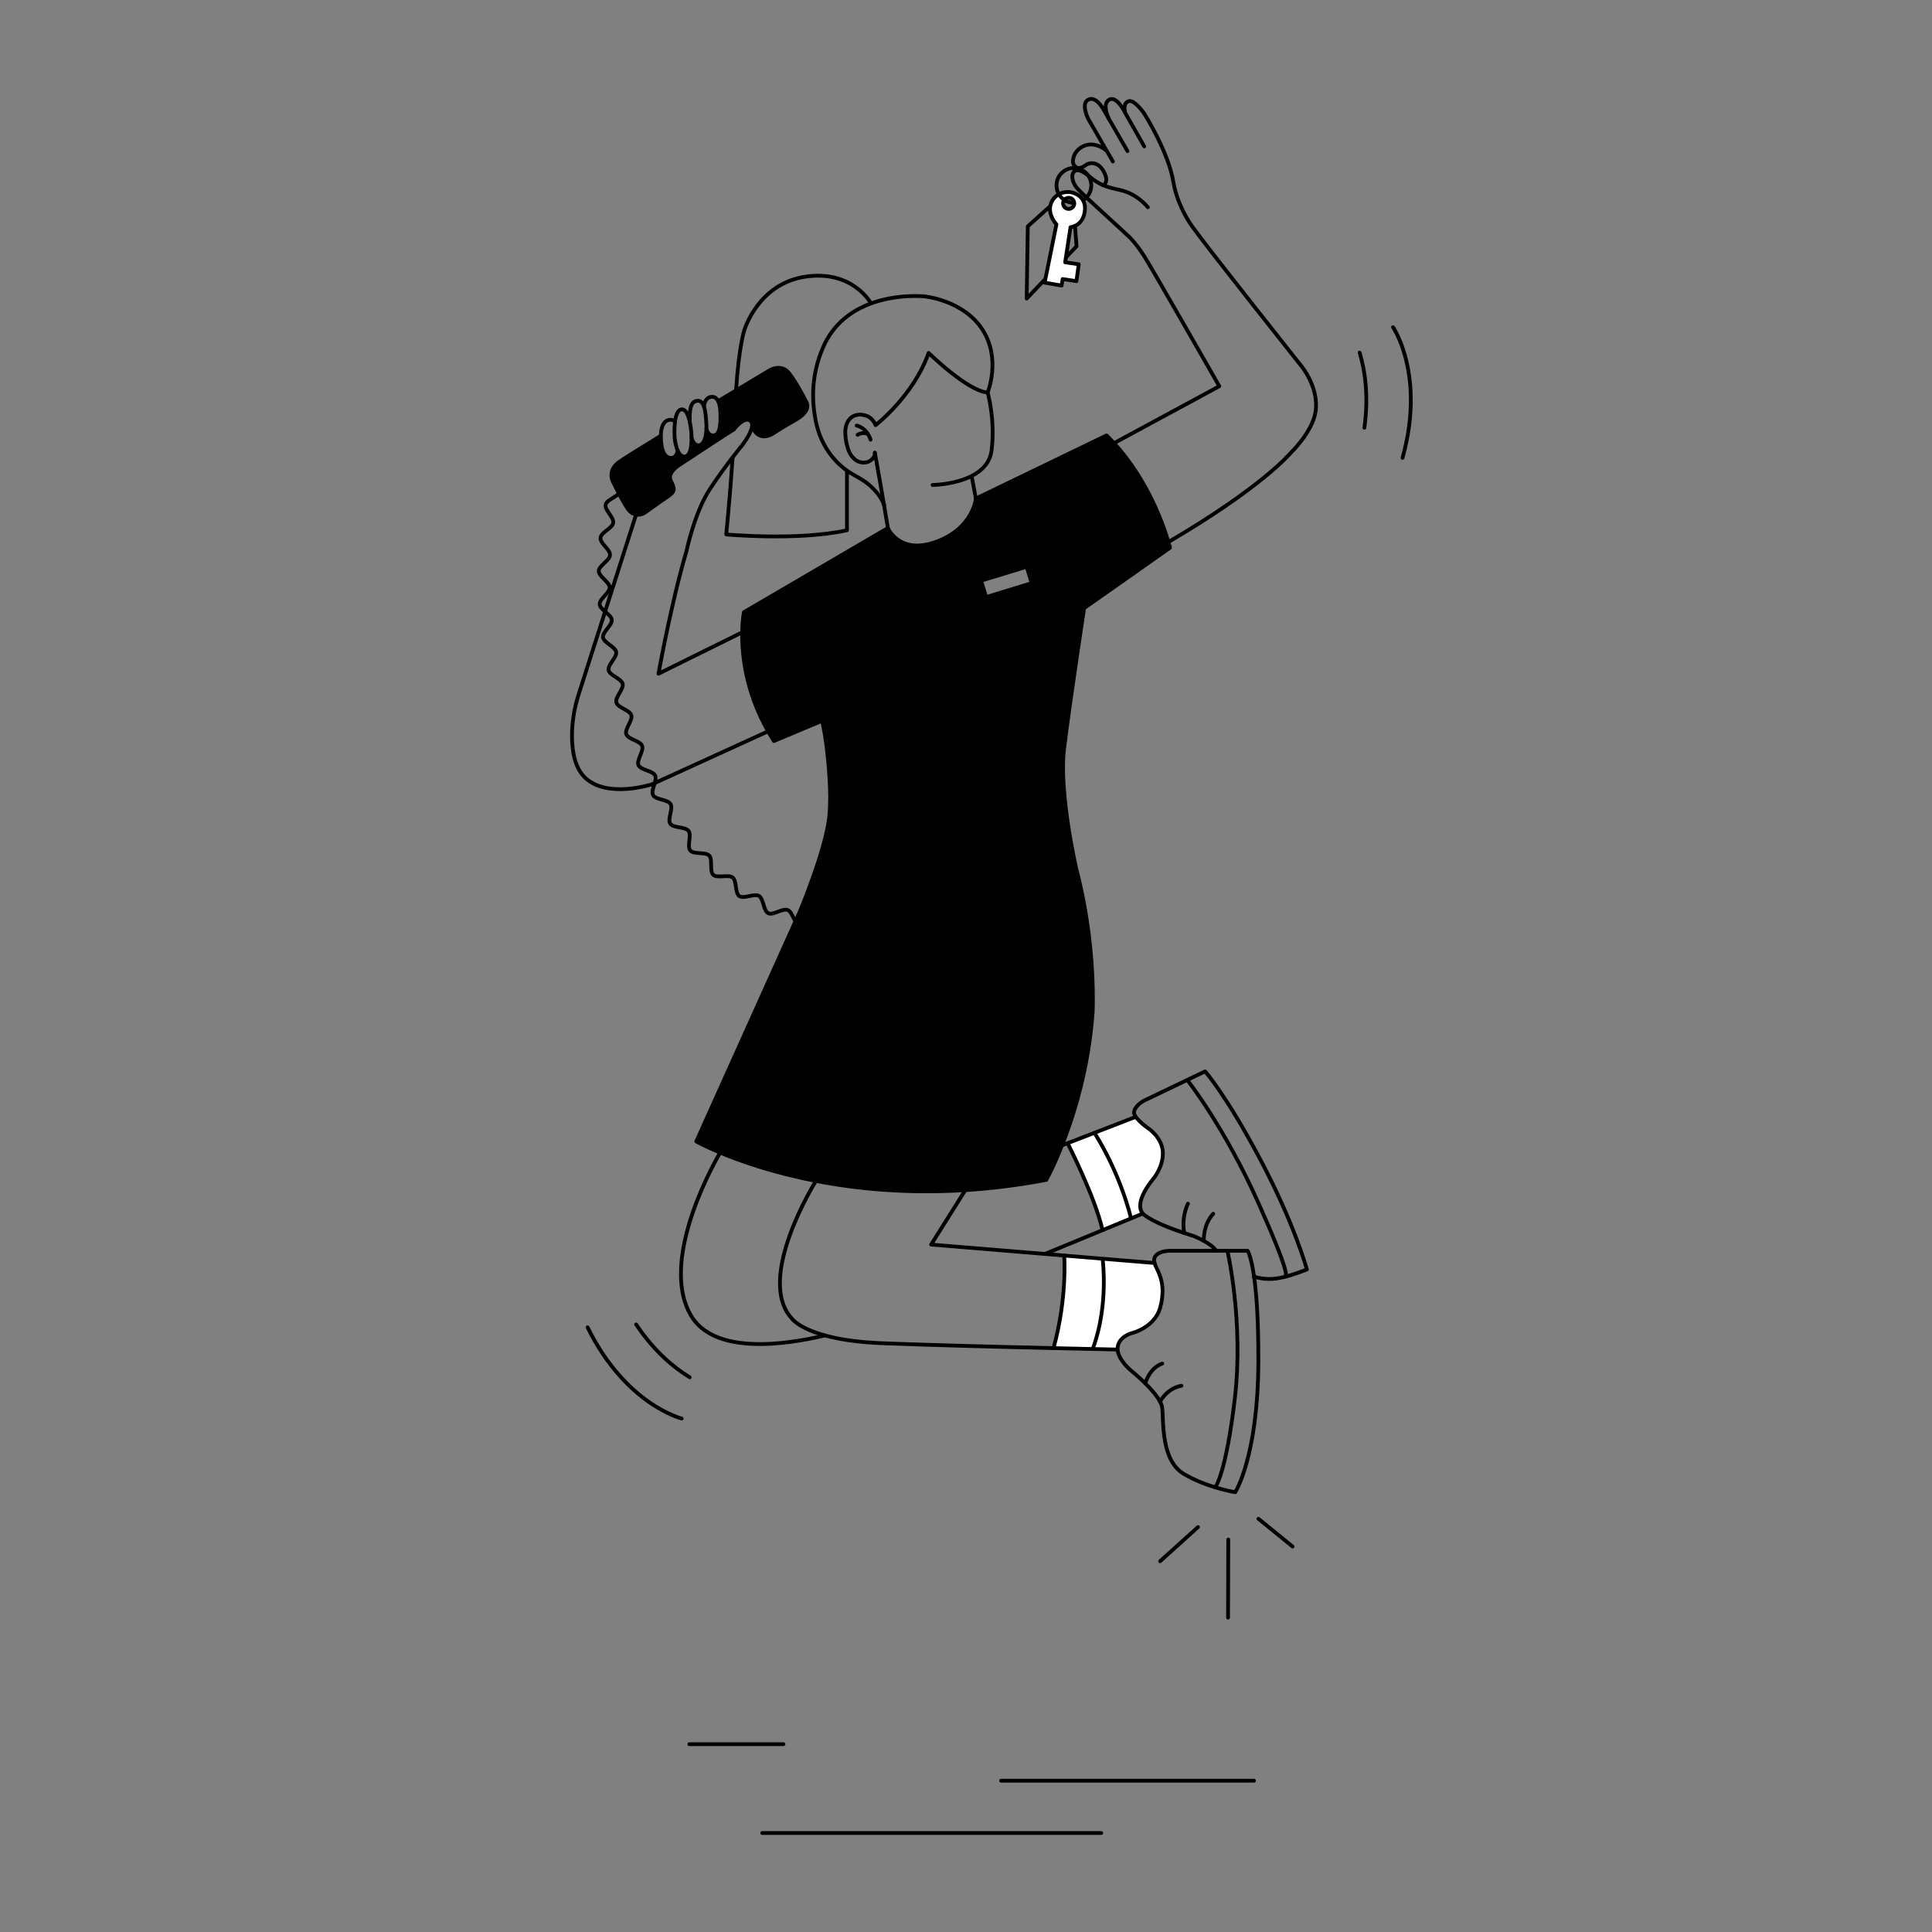 <?xml version="1.0" encoding="UTF-8"?>
<svg id="Illus" xmlns="http://www.w3.org/2000/svg" viewBox="0 0 1077.17 1077.17">
  <rect x="0" y="0" width="1077.17" height="1077.17" fill="#808080" stroke="none"/>
  <defs>
    <style>
      .cls-1 {
        fill: #000;
      }

      .cls-1, .cls-2 {
        stroke-width: 0px;
      }

      .cls-3 {
        stroke-width: 2.1px;
      }

      .cls-3, .cls-4 {
        fill: none;
        stroke: #000;
        stroke-linecap: round;
        stroke-linejoin: round;
      }

      .cls-4 {
        stroke-width: 2.1px;
      }

      .cls-2 {
        fill: #fff;
      }
    </style>
  </defs>
  <g>
    <g>
      <path class="cls-1" d="M458.46,401.94l-.38.07-26.58,11.14c-1.18-1.85-2.29-3.69-3.32-5.52-12.41-21.93-14.54-42.39-14.39-54.63.08-7.32.98-11.7.98-11.7l72.61-42.42.12.21s7.95,21.1,35.41,10.21c27.45-10.88,29.51-34.7,29.51-34.7l-.26-.54,64.79-31.31c1.44,1.41,2.84,2.86,4.17,4.32,19.04,20.82,27.7,46.14,30.31,55.05.62,2.1.9,3.29.9,3.29l-47.86,33.65s-8.26,54.03-11.21,78.55c-2.95,24.52,6.83,66.88,6.83,66.88,11.17,42.36,9.11,79.99,9.11,79.99-2.25,31.17-10.46,57.36-17.03,73.99-4.85,12.28-8.81,19.35-8.81,19.35-15.81,3.02-30.89,4.84-45.15,5.73-32.37,2.04-60.53-.72-83.42-5.15-23.85-4.61-42-11.03-53.28-15.75-8.69-3.63-13.3-6.25-13.3-6.25l57.67-128.02s14.53-34.46,16.47-53.14c1.4-13.54-.61-32.17-1.83-41.38-.38-2.9-.87-5.78-1.45-8.64-.19-.93-.4-2.04-.61-3.28ZM575.2,325.12l-2.78-9.13-25.42,7.77,2.79,9.12,25.41-7.76Z"/>
      <path class="cls-2" d="M639.92,628.91s8.48,5.37,8.42,14.25c-.06,7.74-5.09,13.79-5.09,13.79,0,0-11.52,13.13-6.12,19.57l-.22.19-6.28,2.59h-.01c-6.9-27.22-20.25-47.39-20.25-47.39l-.13-.33,23-8.89c2.08,3,6.68,6.22,6.68,6.22Z"/>
      <path class="cls-2" d="M648.17,719.45c.01,2.85-.32,6.19-1.36,9.79-3.07,10.62-14.95,13.8-14.95,13.8,0,0-7.58,1.55-8.67,7.74-.09.53-.12,1.06-.08,1.59l-.96.03s-4.9-.1-12.95-.27h0c9.04-23.87,5.58-49.97,5.58-49.97l.03-.36,28.65,2.36.27-.06c.21.83.58,1.92,1.25,3.21,1.96,3.77,3.17,7.89,3.19,12.14Z"/>
      <path class="cls-2" d="M630.63,679.3l-15.91,6.56-.02-.04c-4.08-18.24-19.11-47.74-19.11-47.74l-.28-.73,14.93-5.77.13.33s13.35,20.17,20.25,47.38h.01Z"/>
      <path class="cls-2" d="M614.81,701.8l-.03.36s3.46,26.1-5.58,49.96h0c-5.84-.12-13.34-.29-21.82-.49,7.76-28.14,5.96-51.6,5.96-51.6h0s21.47,1.77,21.47,1.77Z"/>
      <path class="cls-2" d="M593.37,111.48c-.41.52-.65,1.18-.65,1.89,0,1.72,1.4,3.12,3.12,3.12s3.11-1.4,3.11-3.12c0-.1,0-.2-.02-.3-.14-1.58-1.47-2.81-3.09-2.81-1.01,0-1.91.48-2.47,1.22ZM590.38,108.3c.23-.13.47-.25.71-.36,3.94-1.8,8.72-.87,11.67,2.31.39.42.75.88,1.03,1.4,1.04,1.75,1.45,4.06.85,7.14-.84,4.3-3.34,6.27-5.28,7.16-1.4.65-2.5.73-2.5.73l-2.57,16.79-.42,2.78,7.58,1.1-1.31,9.41-7.67-1.18-.6,3.64-9.43-1.65.37-1.83,6.2-30.67s-4.1-4.21-3.55-9.44c.1-.96.36-1.97.84-2.98,1-2.13,2.5-3.49,4.08-4.35Z"/>
      <path class="cls-1" d="M552.16,274.06l.26.54s-2.06,23.82-29.51,34.7c-27.46,10.89-35.41-10.21-35.41-10.21l-.12-.21,7.66-4.48s6.36,15.22,27,7.64c20.63-7.58,22.05-24.08,22.05-24.08l8.07-3.9Z"/>
      <path class="cls-1" d="M449.58,224.16s3.19,4.64-5.62,9.7c-8.82,5.06-13.03,7.88-13.03,7.88,0,0-6.22,4.32-10.22-1.42-.44-.63-.81-1.15-1.12-1.59l-.49-.08c.41-1.6.35-3.03-.59-3.9-3.4-3.15-9.44,4.73-9.44,4.73-5.95,3.71-18.87,12.22-26.01,16.94l-1.37-1.87c3.51-.06,3.93-6.71,3.87-10.58h0s.98,4.62,4.09,4.3c2.61-.27,4.07-4.09,4.2-9.22h.01s.54,4.09,4.29,3.67c3.92-.43,3.7-9.43,3.4-13.94-.13-2.05-.52-3.83-1.18-5.14l.25-.13c3.52-2.12,6.9-4.15,10.01-6h0c10.51-6.32,18-10.78,18-10.78,0,0,6.71-4.52,11.32,1.36,4.61,5.88,9.62,16.07,9.62,16.07Z"/>
      <path class="cls-1" d="M381.69,254.55l1.37,1.87c-3.02,1.99-5.01,3.31-5.01,3.31,0,0-6.18,4.08-4.02,8.35,2.16,4.26,2.51,5.96-1.29,8.46-2.97,1.96-9.98,6.98-12.9,9.09-1.52,1.09-3.43,1.57-5.22,1.26-.66-.11-1.31-.34-1.92-.68-.99-.56-1.99-1.44-2.89-2.81-3.62-5.47-7.74-14.22-7.74-14.22,0,0-4.04-6.21,2.83-11.41,2.2-1.67,11.55-7.48,23.25-14.63h.31c-.02,2.57.35,5.04.61,6.38.69,3.5,2.56,5.99,5.42,5.78,2.87-.22,3.35-4.05,3.35-4.05.84,1.87,2.06,3.33,3.85,3.3Z"/>
    </g>
    <g>
      <line class="cls-4" x1="558.16" y1="992.82" x2="699.15" y2="992.82"/>
      <line class="cls-4" x1="384.33" y1="972.45" x2="436.8" y2="972.45"/>
      <line class="cls-4" x1="424.97" y1="1021.98" x2="614.01" y2="1021.98"/>
      <path class="cls-4" d="M758.04,196.59c2.89,9.54,5.2,23.69,2.66,41.89"/>
      <path class="cls-4" d="M776.67,182.42s18.22,26.56,5.29,72.87"/>
      <path class="cls-4" d="M384.54,767.91c-8.5-5.19-19.65-14.21-29.87-29.48"/>
      <path class="cls-4" d="M380.08,790.89s-31.28-7.68-52.47-50.85"/>
      <line class="cls-4" x1="667.93" y1="851.41" x2="646.82" y2="870.44"/>
      <line class="cls-4" x1="684.81" y1="858.32" x2="684.69" y2="901.89"/>
      <line class="cls-4" x1="701.62" y1="846.78" x2="720.69" y2="862.26"/>
      <path class="cls-3" d="M519.96,270.41s12.11-.14,21.67-4.97c5.61-2.84,10.34-7.3,11.21-14.28,2.18-17.37-2.2-32.3-2.2-32.3"/>
      <path class="cls-3" d="M492.86,281.44c1.17,6.87,2.18,12.96,2.18,12.96"/>
      <path class="cls-3" d="M487.76,252.38s.01.01,0,.02c.17.52,1.9,10.69,1.9,10.69.5,2.52,1.94,10.88,3.19,18.33"/>
      <path class="cls-3" d="M492.85,281.42c-1.38-4.24-5.59-9.3-10.52-12.85-2.6-1.87-7.64-4.35-10.11-6.15-9.53-6.95-15.4-16.86-17.55-28.45-1.85-9.95-2.77-24.15,4.25-40.36,5.82-13.44,16.34-20.63,26.72-24.44,14.96-5.48,29.65-3.93,29.65-3.93,0,0,21.63,1.94,32.36,18.38,10.74,16.43,2.99,35.24,2.99,35.24-11.33-.87-32.9-22.11-32.9-22.11-8.55,24.18-29.58,40.3-29.58,40.3,0,0-1.28-3.86-5.05-5.21-5.1-1.84-10.92-.07-11.78,7.77-.25,2.33.25,12.19,4.84,16.11,0,0,2.48,2.86,6.92,2.03,2.29-.44,4.97-2.89,4.69-5.11-.02-.13-.02-.21-.02-.24"/>
      <path class="cls-3" d="M492.85,281.42s.01.01.01.02"/>
      <path class="cls-3" d="M408.46,255.31c-1.55,22.74-3.56,42.66-3.56,42.66,0,0,39.98,3.69,67.32-2.33v-33.22"/>
      <path class="cls-3" d="M485.64,169.17s-10.14-18.87-36.62-14.91c-26.48,3.97-34.02,29.81-34.02,29.81,0,0-3.1,9.36-4.57,33.09"/>
      <path class="cls-3" d="M409.07,239.48c-5.95,3.71-18.87,12.22-26.01,16.94-3.02,1.99-5.01,3.31-5.01,3.31,0,0-6.18,4.08-4.02,8.35,2.16,4.26,2.51,5.96-1.29,8.46-2.97,1.96-9.98,6.98-12.9,9.09-1.52,1.09-3.43,1.57-5.22,1.26-.66-.11-1.31-.34-1.92-.68-.99-.56-1.99-1.44-2.89-2.81-3.62-5.47-7.74-14.22-7.74-14.22,0,0-4.04-6.21,2.83-11.41,2.2-1.67,11.55-7.48,23.25-14.63"/>
      <path class="cls-3" d="M400.63,223.51c3.52-2.12,6.9-4.15,10.01-6h0c10.51-6.32,18-10.78,18-10.78,0,0,6.71-4.52,11.32,1.36,4.61,5.88,9.62,16.07,9.62,16.07,0,0,3.19,4.64-5.62,9.7-8.82,5.06-13.03,7.88-13.03,7.88,0,0-6.22,4.32-10.22-1.42-.44-.63-.81-1.15-1.12-1.59"/>
      <path class="cls-3" d="M377.84,251.25s-.48,3.83-3.35,4.05c-2.86.21-4.73-2.28-5.42-5.78-.26-1.34-.63-3.81-.61-6.38.02-3.4.7-7.01,3.16-8.53,0,0,2.63-1.58,4.72.53"/>
      <path class="cls-3" d="M376.34,235.14c-.5,3.97-.25,8.18-.25,8.18,0,0,.27,4.62,1.75,7.93.84,1.87,2.06,3.33,3.85,3.3,3.51-.06,3.93-6.71,3.87-10.58-.02-1.6-.12-2.72-.12-2.72,0,0-.19-2.89-.85-5.94-.77-3.58-2.19-7.4-4.7-7.06-2.14.29-3.12,3.5-3.55,6.89Z"/>
      <path class="cls-3" d="M385.57,243.97s.98,4.62,4.09,4.3c2.61-.27,4.07-4.09,4.2-9.22.04-.96.02-1.96-.05-3-.23-3.54-.49-7-1.31-9.4-.71-2.07-1.84-3.34-3.72-3.19-4.07.34-4.4,5.85-4.19,11.85"/>
      <path class="cls-3" d="M392.5,226.65s.24-5.19,4.36-5.41c1.57-.09,2.74.82,3.52,2.4.66,1.31,1.05,3.09,1.18,5.14.3,4.51.52,13.51-3.4,13.94-3.75.42-4.29-3.67-4.29-3.67"/>
      <path class="cls-3" d="M412.9,352.99l-45.77,22.64s7.08-39.46,15.63-68.43c0,0,4.36-21.08,12.76-34.07,4.4-6.82,9.21-13.32,12.78-17.95,3.24-4.21,5.47-6.89,5.47-6.89,0,0,4.26-5.44,5.33-9.64.41-1.6.35-3.03-.59-3.9-3.4-3.15-9.44,4.73-9.44,4.73"/>
      <path class="cls-3" d="M427,408.3l-63.36,28.93s-24.62,8.11-37.18-3.4c-5.89-5.39-7.5-14.74-7.55-23.15-.05-8.07,1.32-16.09,3.78-23.78l31.92-99.92"/>
      <polyline class="cls-3" points="594.34 143.48 600.21 137.32 599.36 125.95"/>
      <polyline class="cls-3" points="584.86 115.56 573.04 126.18 572.42 166.46 582.67 155.71"/>
      <path class="cls-3" d="M582.81,155.74l6.2-30.67s-4.1-4.21-3.55-9.44c.1-.96.36-1.97.84-2.98,1-2.13,2.5-3.49,4.08-4.35.23-.13.47-.25.71-.36,3.94-1.8,8.72-.87,11.67,2.31.39.42.75.88,1.03,1.4,1.04,1.75,1.45,4.06.85,7.14-.84,4.3-3.34,6.27-5.28,7.16-1.4.65-2.5.73-2.5.73l-2.57,16.79-.42,2.78,7.58,1.1-1.31,9.41-7.67-1.18-.6,3.64-9.43-1.65.37-1.83Z"/>
      <path class="cls-3" d="M598.93,113.07c.02.1.02.2.02.3,0,1.72-1.39,3.12-3.11,3.12s-3.12-1.4-3.12-3.12c0-.71.24-1.37.65-1.89.56-.74,1.46-1.22,2.47-1.22,1.62,0,2.95,1.23,3.09,2.81Z"/>
      <path class="cls-3" d="M598.73,113.08c-1.98,0-3.82-.59-5.36-1.6-1.22-.82-2.25-1.91-2.99-3.18-.86-1.44-1.35-3.12-1.35-4.92,0-5.36,4.34-9.71,9.7-9.71.78,0,1.55.09,2.28.28,2.33.55,4.33,1.95,5.66,3.85,1.12,1.58,1.77,3.5,1.77,5.58,0,2.61-1.03,4.97-2.7,6.71-.53.56-1.14,1.05-1.79,1.47"/>
      <path class="cls-3" d="M614.92,103.2c-2.64-1.13-5.08-2.71-7.26-4.59-.31-.26-.64-.54-.99-.81-1.89-1.49-4.26-2.98-6.1-2.87-3.6.22-3.7,5.98.31,10.39.86.95,2.62,2.65,4.86,4.77,7.04,6.61,18.84,17.21,22.69,20.93,0,0,4.05,3.17,9.7,12.1,4.64,7.35,41.69,72.21,41.69,72.21l-58.7,31.74-.03.02"/>
      <path class="cls-3" d="M639.99,115.56s-5.95-7.71-15.95-9.71c-3-.6-5.48-1.31-7.48-2.01-.55-.19-1.1-.4-1.63-.64"/>
      <path class="cls-3" d="M614.92,103.2h.01c.11-.03,2.11-.53,1.83-3.65-.19-2.05-1.56-4.71-3.38-6.58-1.82-1.86-4.62-2.56-7.01-1.51-.33.14-.66.32-.96.55-1.4,1.04-3,1.81-4.33,1.64-.38-.05-.73-.17-1.05-.38-1.46-.96-2.51-2.67-1.26-6.25,1.24-3.58,5.21-6.47,9.31-6.45,0,0,4.7-.36,9.05,3.69"/>
      <line class="cls-3" x1="618.11" y1="66.02" x2="628.62" y2="84.26"/>
      <path class="cls-3" d="M620.47,90.04l-3.33-5.77h-.01s-10.3-17.84-10.3-17.84c0,0-4.51-8.62,0-10.9,4.51-2.28,8.76,6.12,8.76,6.12l2.5,4.33"/>
      <path class="cls-3" d="M618.11,66.02s-.01-.01-.02-.04c-.29-.61-3.77-8.19.42-10.45,3.38-1.82,7.05,4.02,8.54,6.76.43.8.68,1.34.68,1.34l10.25,18.03"/>
      <path class="cls-3" d="M627.22,62.19s-1.33-4.44,1.94-5.73c3.28-1.3,8.82,6.9,8.82,6.9,0,0,13.59,21.44,16.25,38.31,0,0,1.71,12.36,10.72,24.93,9.02,12.57,60.6,77.45,60.6,77.45,0,0,10.12,12.11,7.88,25.71-1.88,11.49-14.17,23.12-14.17,23.12,0,0-15.58,18.69-67.56,49.16"/>
      <path class="cls-3" d="M463.92,355.56s-6.18,18.42-6.85,28.55c-.39,5.8.53,12.85,1.39,17.83.21,1.24.42,2.35.61,3.28.58,2.86,1.07,5.74,1.45,8.64,1.22,9.21,3.23,27.84,1.83,41.38-1.94,18.68-16.47,53.14-16.47,53.14l-57.67,128.02s4.61,2.62,13.3,6.25c11.28,4.72,29.43,11.14,53.28,15.75,22.89,4.43,51.05,7.19,83.42,5.15,14.26-.89,29.34-2.71,45.15-5.73,0,0,3.96-7.07,8.81-19.35,6.57-16.63,14.78-42.82,17.03-73.99,0,0,2.06-37.63-9.11-79.99,0,0-9.78-42.36-6.83-66.88,2.95-24.52,11.21-78.55,11.21-78.55l47.86-33.65s-.28-1.19-.9-3.29c-2.61-8.91-11.27-34.23-30.31-55.05-1.33-1.46-2.73-2.91-4.17-4.32l-64.79,31.31-8.07,3.9s-1.42,16.5-22.05,24.08c-20.64,7.58-27-7.64-27-7.64l-7.66,4.48-72.61,42.42s-.9,4.38-.98,11.7c-.15,12.24,1.98,32.7,14.39,54.63,1.03,1.83,2.14,3.67,3.32,5.52l26.58-11.14"/>
      <path class="cls-3" d="M487.5,299.09s7.95,21.1,35.41,10.21c27.45-10.88,29.51-34.7,29.51-34.7"/>
      <path class="cls-3" d="M477.61,237.26s5.46.93,7.76,7.88"/>
      <path class="cls-3" d="M478.14,242.44s2.9-1.87,5.61-.52"/>
      <line class="cls-3" x1="544.09" y1="277.96" x2="541.79" y2="265.76"/>
      <path class="cls-3" d="M638.52,771.27c3.22,3.18,6.56,6.95,8.29,10.27.64,1.22,1.06,2.38,1.18,3.43.84,7.64-.77,29.1,11.95,36.74,5.79,3.48,12.26,5.92,17.6,7.54,6.39,1.95,11.14,2.73,11.14,2.73,0,0,12.72-19.77,12.9-72.77.08-23.38-1.07-38.17-2.39-47.4-1.66-11.69-3.58-14.46-3.58-14.46h-42.24s-9.28-.46-9.91,4.93c0,0-.03.66.27,1.82.21.83.58,1.92,1.25,3.21,1.96,3.77,3.17,7.89,3.19,12.14.01,2.85-.32,6.19-1.36,9.79-3.07,10.62-14.95,13.8-14.95,13.8,0,0-7.58,1.55-8.67,7.74-.09.53-.12,1.06-.08,1.59.32,5.72,7.17,11.51,7.17,11.51,0,0,4.02,3.2,8.24,7.38"/>
      <path class="cls-3" d="M684.33,697.35s9.12,39.34,4.18,81.94c-4.94,42.6-10.97,49.96-10.97,49.96"/>
      <path class="cls-3" d="M638.52,771.27h0c.07-.26,2.36-8.53,9.47-11.04"/>
      <path class="cls-3" d="M646.81,781.54s3.39-7.3,11.89-8.94"/>
      <path class="cls-3" d="M699.15,711.8s.03,0,.04,0c5.67,1.61,10.38,1.87,17.79-.08,3.26-.86,7.04-2.15,11.66-3.94,0,0-6.79-25.1-25.92-61.22-19.12-36.13-30.83-49.22-30.83-49.22l-9.84,4.72-24.16,11.58c-1.46.78-2.81,1.76-3.89,3.01-1.18,1.34-2.18,3.09-1.5,4.73.18.42.43.86.74,1.3,2.08,3,6.68,6.22,6.68,6.22,0,0,8.48,5.37,8.42,14.25-.06,7.74-5.09,13.79-5.09,13.79,0,0-11.52,13.13-6.12,19.57.3.36.65.7,1.06,1.01,5.23,3.99,15.79,7.87,22.15,9.98,3.11,1.04,5.22,1.65,5.22,1.65,0,0,10.29,4.21,12.42,8.18"/>
      <path class="cls-3" d="M662.33,602.64s20.33,25.77,39.12,67.7c18.23,40.68,15.36,40.73,15.36,40.73"/>
      <path class="cls-3" d="M660.34,687.51s-2.03-7.49,1.99-16.43"/>
      <path class="cls-3" d="M671.17,691.4s-.36-8.65,5.27-14.69"/>
      <polyline class="cls-3" points="538.21 663.55 519.14 693.9 582.81 699.15 593.34 700.02 614.81 701.8 643.46 704.16"/>
      <polyline class="cls-3" points="592.29 638.52 595.31 637.35 610.24 631.58 633.24 622.69"/>
      <path class="cls-3" d="M454.73,658.74s-33.71,53.91-13.37,76.25c0,0,3.63,5.46,18.6,9.57,7.41,2.05,17.61,3.77,31.54,4.33,24.96,1.01,66.38,2.06,95.88,2.74,8.48.2,15.98.37,21.82.5,8.05.17,12.95.27,12.95.27"/>
      <polyline class="cls-3" points="582.82 699.02 614.72 685.86 630.63 679.3 636.91 676.71"/>
      <path class="cls-3" d="M401.49,642.69s-35.01,58.25-16.39,90.53c12.8,22.18,51.97,16.77,74.86,11.35"/>
      <path class="cls-3" d="M610.37,631.91s13.35,20.17,20.25,47.38"/>
      <path class="cls-3" d="M595.59,638.08s15.03,29.5,19.11,47.74"/>
      <path class="cls-3" d="M614.78,702.16s3.46,26.1-5.58,49.96"/>
      <path class="cls-3" d="M593.34,700.03s1.8,23.46-5.96,51.6c-.01.02-.01.05-.02.07"/>
      <polygon class="cls-3" points="575.2 325.12 549.79 332.88 547 323.76 572.42 315.99 575.2 325.12"/>
    </g>
  </g>
  <path class="cls-3" d="M345.73,274.03c-.84,2.85-7.41,4.33-8.07,7.39-.63,2.91,4.72,7.01,4.25,10.1-.45,2.96-6.79,5.24-7.1,8.34s5.46,6.49,5.3,9.59-6.26,5.87-6.29,8.96c-.03,3.01,6.01,6.01,6.1,9.1.09,3.02-5.77,6.36-5.57,9.43.2,3.02,6.44,5.56,6.75,8.63.31,3.02-5.3,6.76-4.89,9.81.41,3.01,6.81,5.12,7.33,8.15.51,3-4.83,7.11-4.22,10.11s7.14,4.66,7.85,7.64c.71,2.96-4.35,7.42-3.54,10.37.81,2.94,7.44,4.18,8.35,7.1s-3.83,7.71-2.81,10.59,7.71,3.65,8.83,6.49c1.12,2.85-3.25,7.98-2.03,10.77s7.96,3.05,9.3,5.79c1.34,2.75-2.61,8.22-1.16,10.9,1.46,2.7,8.19,2.37,9.76,4.98s-1.86,8.43-.17,10.96c1.7,2.55,8.37,1.58,10.19,4.02,1.83,2.46-.99,8.58.96,10.92,1.97,2.35,8.49.66,10.57,2.87s.02,8.65,2.25,10.72,8.49-.42,10.85,1.51,1.18,8.57,3.68,10.32c2.5,1.76,8.32-1.63,10.95-.07s2.45,8.29,5.19,9.64c2.73,1.34,7.95-2.91,10.81-1.79s3.74,7.79,6.68,8.68"/>
</svg>